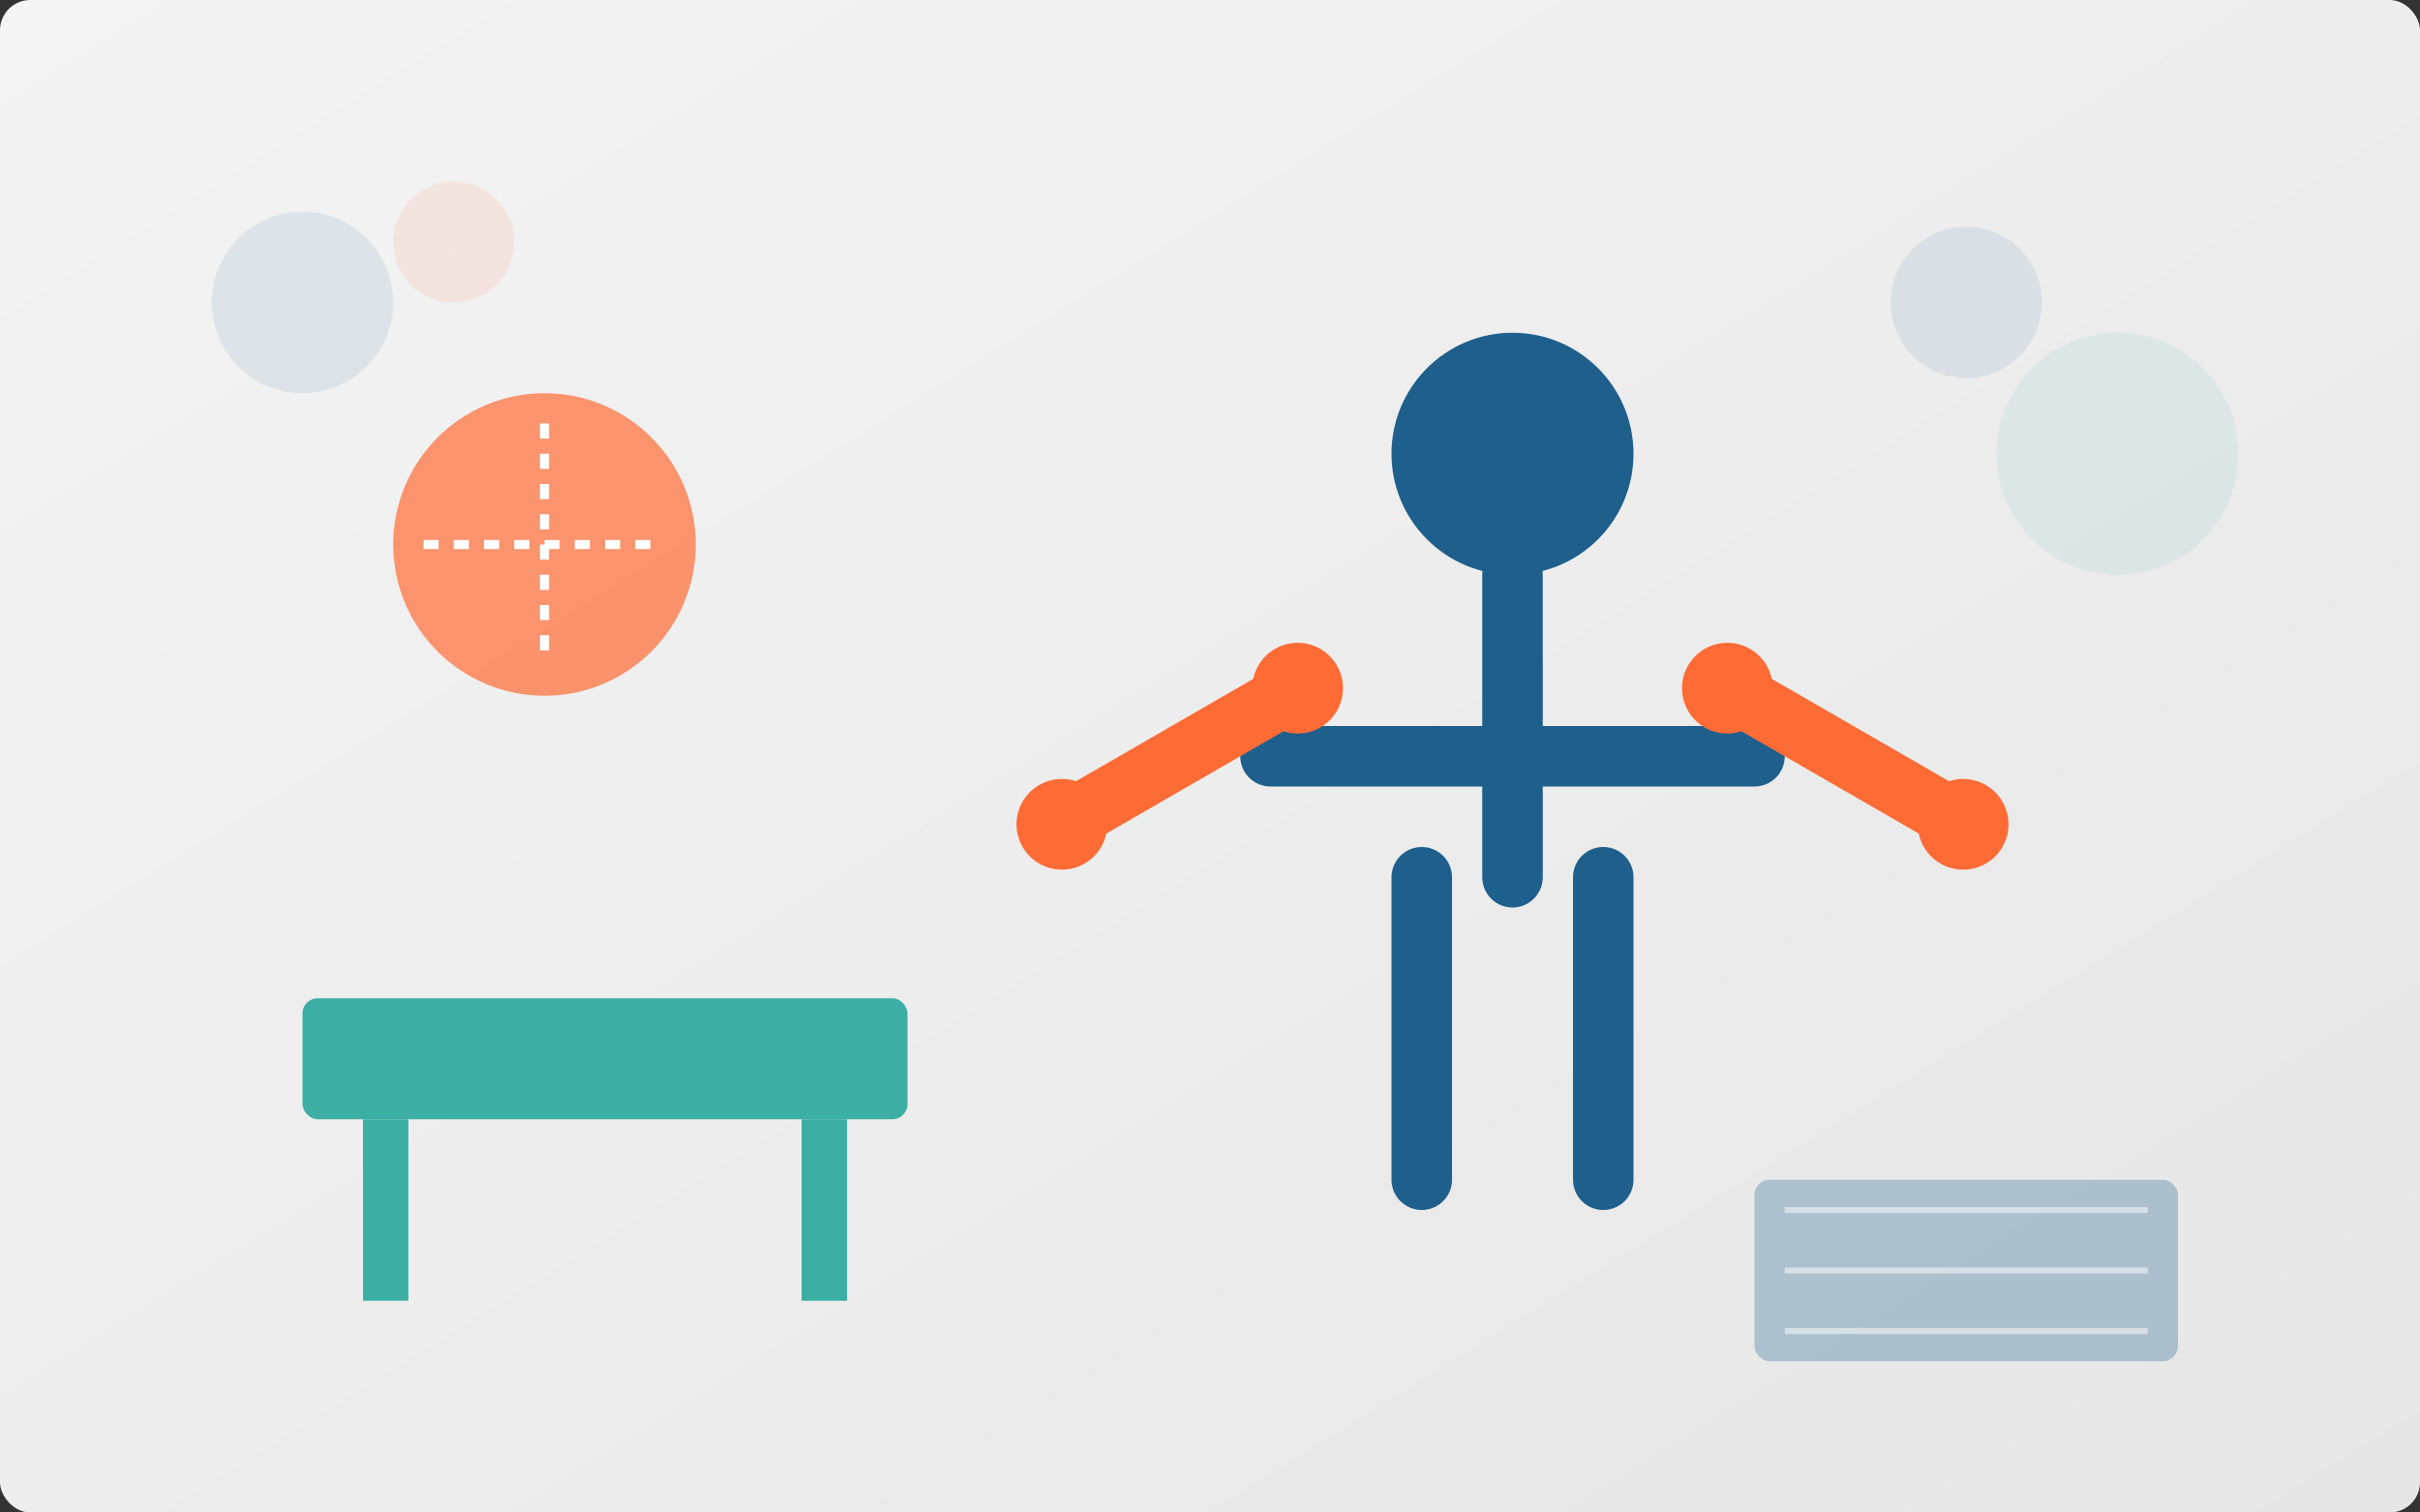 <svg xmlns="http://www.w3.org/2000/svg" viewBox="0 0 800 500" width="800" height="500">
  <rect x="0" y="0" width="800" height="500" fill="#333333" stroke="none"/>
  <!-- Banner Provisvegl - Sprzęt Sportowy -->
  
  <!-- Tło -->
  <defs>
    <linearGradient id="bgGradient" x1="0%" y1="0%" x2="100%" y2="100%">
      <stop offset="0%" stop-color="#f4f4f4"/>
      <stop offset="100%" stop-color="#e6e6e6"/>
    </linearGradient>
  </defs>
  <rect width="800" height="500" fill="url(#bgGradient)" rx="10" ry="10"/>
  
  <!-- Osoba ćwicząca z hantlami -->
  <g transform="translate(500, 250)">
    <!-- Sylwetka osoby -->
    <circle cx="0" cy="-100" r="40" fill="#1e5f8c" /> <!-- Głowa -->
    <path d="M0,-60 L0,40 M-80,0 L80,0 M-30,40 L-30,140 M30,40 L30,140" 
          stroke="#1e5f8c" stroke-width="20" stroke-linecap="round" fill="none" /> <!-- Tułów, ramiona, nogi -->
    
    <!-- Hantle -->
    <g transform="translate(-110, 0) rotate(-30)">
      <rect x="-40" y="-10" width="80" height="20" rx="5" ry="5" fill="#ff6b35"/>
      <circle cx="-45" cy="0" r="15" fill="#ff6b35"/>
      <circle cx="45" cy="0" r="15" fill="#ff6b35"/>
    </g>
    
    <g transform="translate(110, 0) rotate(30)">
      <rect x="-40" y="-10" width="80" height="20" rx="5" ry="5" fill="#ff6b35"/>
      <circle cx="-45" cy="0" r="15" fill="#ff6b35"/>
      <circle cx="45" cy="0" r="15" fill="#ff6b35"/>
    </g>
  </g>
  
  <!-- Inne elementy wyposażenia siłowni -->
  <g transform="translate(200, 350)">
    <!-- Ławka do ćwiczeń -->
    <rect x="-100" y="-20" width="200" height="40" rx="5" ry="5" fill="#3caea3"/>
    <rect x="-80" y="20" width="15" height="60" fill="#3caea3"/>
    <rect x="65" y="20" width="15" height="60" fill="#3caea3"/>
  </g>
  
  <g transform="translate(180, 180)">
    <!-- Piłka fitness -->
    <circle cx="0" cy="0" r="50" fill="#ff6b35" opacity="0.7"/>
    <path d="M-40,0 L40,0 M0,-40 L0,40" stroke="white" stroke-width="3" stroke-dasharray="5,5" />
  </g>
  
  <!-- Elementy dekoracyjne -->
  <g transform="translate(650, 420)">
    <!-- Mata do ćwiczeń -->
    <rect x="-70" y="-30" width="140" height="60" rx="5" ry="5" fill="#1e5f8c" opacity="0.3"/>
    <line x1="-60" y1="-20" x2="60" y2="-20" stroke="white" stroke-width="2" opacity="0.5"/>
    <line x1="-60" y1="0" x2="60" y2="0" stroke="white" stroke-width="2" opacity="0.5"/>
    <line x1="-60" y1="20" x2="60" y2="20" stroke="white" stroke-width="2" opacity="0.5"/>
  </g>
  
  <!-- Ozdobne koła -->
  <circle cx="100" cy="100" r="30" fill="#1e5f8c" opacity="0.1"/>
  <circle cx="150" cy="80" r="20" fill="#ff6b35" opacity="0.1"/>
  <circle cx="700" cy="150" r="40" fill="#3caea3" opacity="0.1"/>
  <circle cx="650" cy="100" r="25" fill="#1e5f8c" opacity="0.1"/>
</svg>
